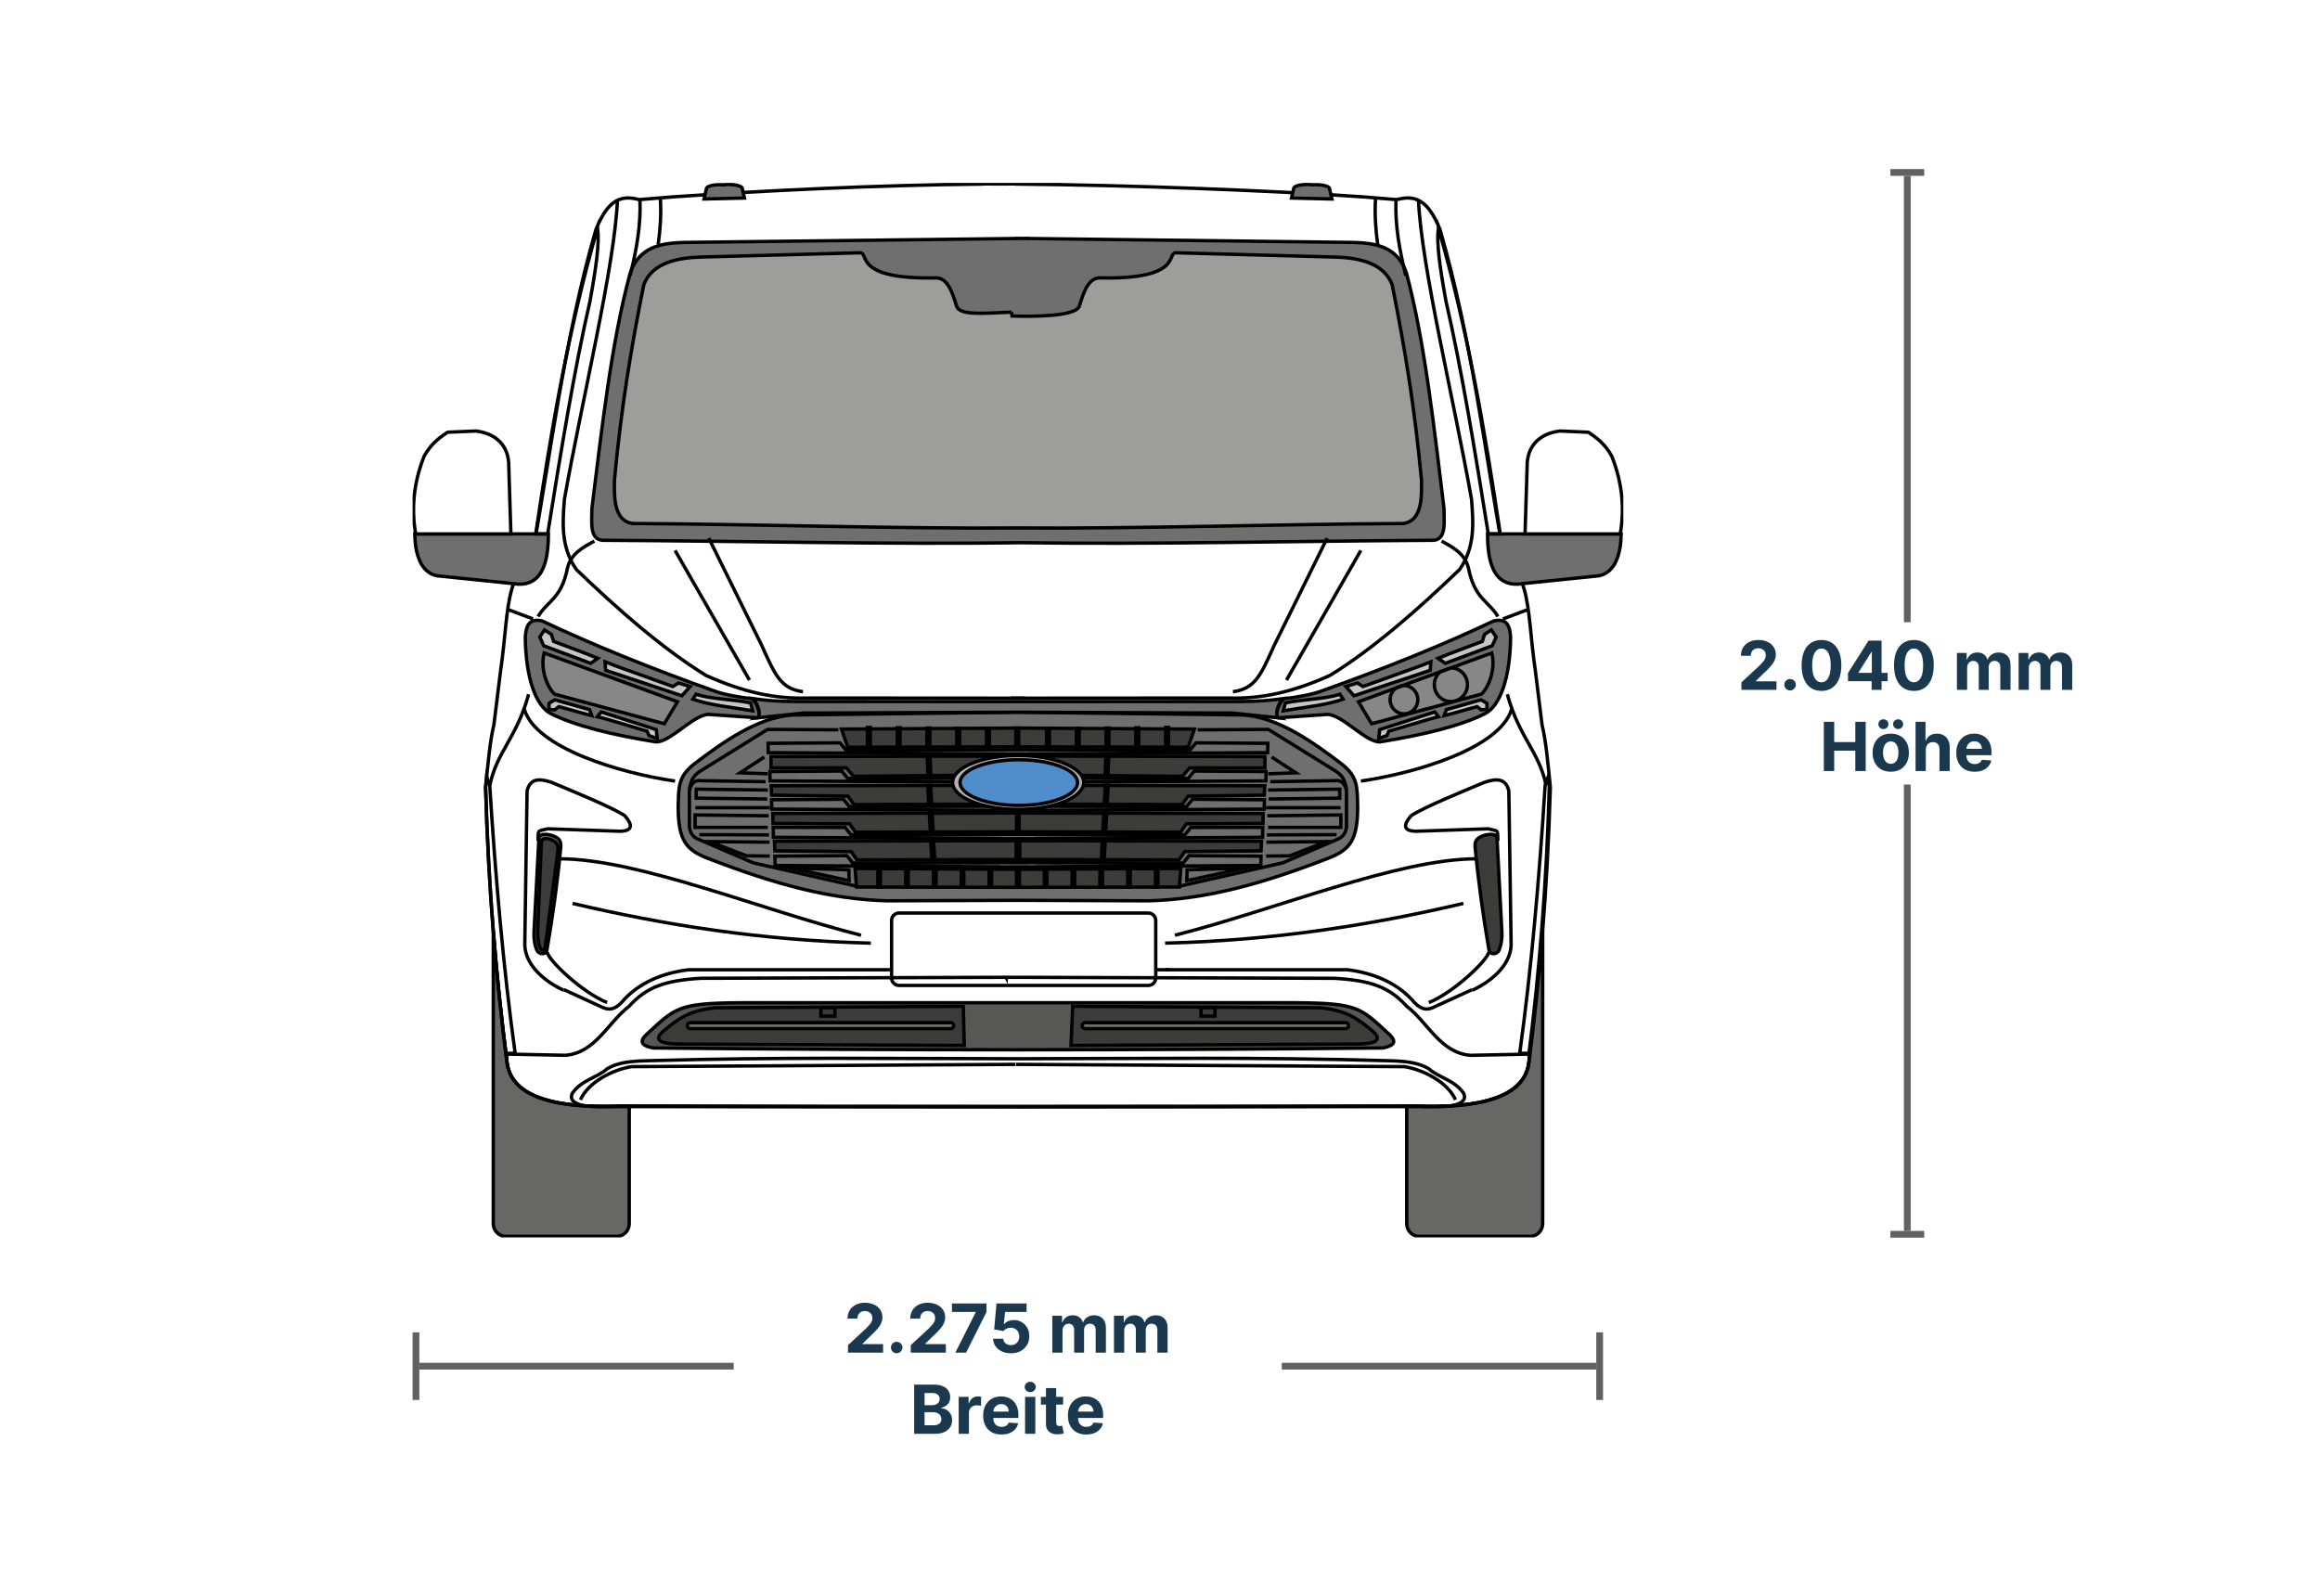 <svg width="343" height="236" viewBox="0 0 343 236" fill="none" xmlns="http://www.w3.org/2000/svg">
<rect width="343" height="236" fill="white"/>
<rect width="1" height="5" transform="matrix(0 1 1 0 279.484 25)" fill="#616161"/>
<rect width="156" height="1" transform="matrix(0 1 1 0 281.484 26)" fill="#616161"/>
<rect width="1" height="5" transform="matrix(0 1 1 0 279.484 182)" fill="#616161"/>
<rect width="83" height="24" transform="translate(240.414 92)" fill="white"/>
<path d="M257.46 102V100.892L260.048 98.495C260.269 98.282 260.453 98.09 260.602 97.92C260.754 97.749 260.869 97.582 260.947 97.419C261.025 97.253 261.064 97.075 261.064 96.883C261.064 96.67 261.015 96.486 260.918 96.332C260.821 96.176 260.689 96.057 260.521 95.974C260.353 95.888 260.162 95.846 259.949 95.846C259.726 95.846 259.532 95.891 259.367 95.981C259.201 96.071 259.073 96.2 258.983 96.368C258.893 96.536 258.848 96.736 258.848 96.968H257.389C257.389 96.492 257.496 96.079 257.712 95.729C257.927 95.378 258.229 95.107 258.617 94.915C259.006 94.724 259.453 94.628 259.96 94.628C260.48 94.628 260.934 94.72 261.32 94.905C261.708 95.087 262.01 95.34 262.225 95.665C262.441 95.989 262.548 96.361 262.548 96.78C262.548 97.055 262.494 97.326 262.385 97.593C262.278 97.861 262.088 98.158 261.813 98.484C261.539 98.809 261.152 99.198 260.652 99.653L259.59 100.693V100.743H262.644V102H257.46ZM264.657 102.092C264.422 102.092 264.221 102.009 264.053 101.844C263.887 101.676 263.805 101.474 263.805 101.24C263.805 101.008 263.887 100.809 264.053 100.643C264.221 100.478 264.422 100.395 264.657 100.395C264.884 100.395 265.083 100.478 265.253 100.643C265.424 100.809 265.509 101.008 265.509 101.24C265.509 101.396 265.469 101.54 265.388 101.67C265.31 101.798 265.207 101.901 265.079 101.979C264.952 102.054 264.811 102.092 264.657 102.092ZM269.296 102.16C268.685 102.157 268.159 102.007 267.719 101.709C267.281 101.411 266.944 100.978 266.707 100.413C266.472 99.847 266.356 99.166 266.359 98.371C266.359 97.578 266.476 96.902 266.71 96.343C266.947 95.784 267.284 95.359 267.722 95.068C268.163 94.775 268.687 94.628 269.296 94.628C269.904 94.628 270.427 94.775 270.865 95.068C271.305 95.362 271.644 95.788 271.881 96.347C272.118 96.903 272.235 97.578 272.232 98.371C272.232 99.169 272.114 99.85 271.877 100.416C271.643 100.982 271.307 101.414 270.869 101.712C270.431 102.011 269.906 102.16 269.296 102.16ZM269.296 100.885C269.712 100.885 270.045 100.675 270.293 100.256C270.542 99.837 270.665 99.209 270.663 98.371C270.663 97.819 270.606 97.36 270.492 96.993C270.381 96.626 270.222 96.35 270.016 96.165C269.813 95.981 269.573 95.888 269.296 95.888C268.881 95.888 268.55 96.096 268.301 96.51C268.053 96.924 267.927 97.544 267.925 98.371C267.925 98.93 267.98 99.396 268.092 99.77C268.205 100.142 268.365 100.421 268.571 100.608C268.777 100.793 269.019 100.885 269.296 100.885ZM273.219 100.722V99.511L276.255 94.727H277.299V96.403H276.681L274.767 99.433V99.489H279.082V100.722H273.219ZM276.709 102V100.352L276.738 99.816V94.727H278.18V102H276.709ZM282.958 102.16C282.347 102.157 281.821 102.007 281.381 101.709C280.943 101.411 280.606 100.978 280.369 100.413C280.134 99.847 280.018 99.166 280.021 98.371C280.021 97.578 280.138 96.902 280.372 96.343C280.609 95.784 280.947 95.359 281.384 95.068C281.825 94.775 282.349 94.628 282.958 94.628C283.566 94.628 284.089 94.775 284.527 95.068C284.968 95.362 285.306 95.788 285.543 96.347C285.78 96.903 285.897 97.578 285.894 98.371C285.894 99.169 285.776 99.85 285.539 100.416C285.305 100.982 284.969 101.414 284.531 101.712C284.093 102.011 283.568 102.16 282.958 102.16ZM282.958 100.885C283.374 100.885 283.707 100.675 283.956 100.256C284.204 99.837 284.327 99.209 284.325 98.371C284.325 97.819 284.268 97.36 284.154 96.993C284.043 96.626 283.884 96.35 283.679 96.165C283.475 95.981 283.235 95.888 282.958 95.888C282.543 95.888 282.212 96.096 281.963 96.51C281.715 96.924 281.589 97.544 281.587 98.371C281.587 98.93 281.643 99.396 281.754 99.77C281.867 100.142 282.027 100.421 282.233 100.608C282.439 100.793 282.681 100.885 282.958 100.885ZM289.32 102V96.546H290.761V97.508H290.825C290.939 97.188 291.128 96.936 291.393 96.751C291.659 96.567 291.976 96.474 292.345 96.474C292.719 96.474 293.038 96.568 293.3 96.755C293.563 96.94 293.738 97.191 293.826 97.508H293.883C293.994 97.195 294.195 96.945 294.486 96.758C294.78 96.569 295.127 96.474 295.527 96.474C296.036 96.474 296.449 96.637 296.766 96.961C297.086 97.283 297.246 97.74 297.246 98.332V102H295.736V98.63C295.736 98.327 295.656 98.1 295.495 97.948C295.334 97.797 295.133 97.721 294.891 97.721C294.617 97.721 294.402 97.808 294.248 97.984C294.095 98.156 294.018 98.385 294.018 98.669V102H292.551V98.598C292.551 98.331 292.474 98.117 292.32 97.959C292.169 97.8 291.969 97.721 291.72 97.721C291.552 97.721 291.4 97.763 291.266 97.849C291.133 97.932 291.028 98.049 290.949 98.2C290.871 98.349 290.832 98.525 290.832 98.726V102H289.32ZM298.441 102V96.546H299.882V97.508H299.946C300.06 97.188 300.249 96.936 300.514 96.751C300.78 96.567 301.097 96.474 301.466 96.474C301.84 96.474 302.159 96.568 302.421 96.755C302.684 96.94 302.859 97.191 302.947 97.508H303.004C303.115 97.195 303.316 96.945 303.608 96.758C303.901 96.569 304.248 96.474 304.648 96.474C305.157 96.474 305.57 96.637 305.887 96.961C306.207 97.283 306.367 97.74 306.367 98.332V102H304.858V98.63C304.858 98.327 304.777 98.1 304.616 97.948C304.455 97.797 304.254 97.721 304.012 97.721C303.738 97.721 303.523 97.808 303.37 97.984C303.216 98.156 303.139 98.385 303.139 98.669V102H301.672V98.598C301.672 98.331 301.595 98.117 301.441 97.959C301.29 97.8 301.09 97.721 300.841 97.721C300.673 97.721 300.522 97.763 300.387 97.849C300.254 97.932 300.149 98.049 300.071 98.2C299.992 98.349 299.953 98.525 299.953 98.726V102H298.441ZM269.641 114V106.727H271.179V109.728H274.3V106.727H275.834V114H274.3V110.996H271.179V114H269.641ZM279.538 114.107C278.986 114.107 278.509 113.989 278.107 113.755C277.707 113.518 277.398 113.189 277.18 112.768C276.962 112.344 276.853 111.853 276.853 111.294C276.853 110.731 276.962 110.238 277.18 109.817C277.398 109.393 277.707 109.064 278.107 108.83C278.509 108.593 278.986 108.474 279.538 108.474C280.09 108.474 280.565 108.593 280.965 108.83C281.368 109.064 281.678 109.393 281.896 109.817C282.114 110.238 282.223 110.731 282.223 111.294C282.223 111.853 282.114 112.344 281.896 112.768C281.678 113.189 281.368 113.518 280.965 113.755C280.565 113.989 280.09 114.107 279.538 114.107ZM279.545 112.935C279.796 112.935 280.005 112.864 280.174 112.722C280.342 112.577 280.468 112.381 280.554 112.132C280.641 111.884 280.685 111.601 280.685 111.283C280.685 110.966 280.641 110.683 280.554 110.435C280.468 110.186 280.342 109.99 280.174 109.845C280.005 109.701 279.796 109.629 279.545 109.629C279.292 109.629 279.079 109.701 278.906 109.845C278.735 109.99 278.606 110.186 278.519 110.435C278.434 110.683 278.391 110.966 278.391 111.283C278.391 111.601 278.434 111.884 278.519 112.132C278.606 112.381 278.735 112.577 278.906 112.722C279.079 112.864 279.292 112.935 279.545 112.935ZM278.455 107.8C278.251 107.8 278.076 107.729 277.929 107.587C277.782 107.442 277.709 107.272 277.709 107.075C277.709 106.874 277.782 106.704 277.929 106.564C278.076 106.424 278.251 106.354 278.455 106.354C278.661 106.354 278.835 106.424 278.977 106.564C279.121 106.704 279.193 106.874 279.193 107.075C279.193 107.272 279.121 107.442 278.977 107.587C278.835 107.729 278.661 107.8 278.455 107.8ZM280.628 107.8C280.425 107.8 280.249 107.729 280.103 107.587C279.956 107.442 279.882 107.272 279.882 107.075C279.882 106.874 279.956 106.704 280.103 106.564C280.249 106.424 280.425 106.354 280.628 106.354C280.834 106.354 281.008 106.424 281.15 106.564C281.295 106.704 281.367 106.874 281.367 107.075C281.367 107.272 281.295 107.442 281.15 107.587C281.008 107.729 280.834 107.8 280.628 107.8ZM284.719 110.847V114H283.206V106.727H284.676V109.508H284.74C284.863 109.186 285.062 108.934 285.337 108.751C285.612 108.567 285.956 108.474 286.37 108.474C286.749 108.474 287.079 108.557 287.361 108.723C287.645 108.886 287.865 109.122 288.022 109.43C288.18 109.735 288.258 110.101 288.256 110.527V114H286.743V110.797C286.746 110.461 286.66 110.199 286.487 110.012C286.317 109.825 286.078 109.732 285.77 109.732C285.564 109.732 285.382 109.775 285.223 109.863C285.067 109.951 284.944 110.078 284.854 110.246C284.766 110.412 284.721 110.612 284.719 110.847ZM291.932 114.107C291.371 114.107 290.888 113.993 290.483 113.766C290.081 113.536 289.771 113.212 289.553 112.793C289.335 112.371 289.226 111.873 289.226 111.298C289.226 110.737 289.335 110.244 289.553 109.82C289.771 109.397 290.077 109.066 290.473 108.83C290.87 108.593 291.337 108.474 291.872 108.474C292.232 108.474 292.567 108.532 292.877 108.648C293.189 108.762 293.462 108.934 293.694 109.163C293.928 109.393 294.11 109.682 294.241 110.03C294.371 110.375 294.436 110.78 294.436 111.244V111.66H289.83V110.722H293.012C293.012 110.504 292.964 110.312 292.87 110.143C292.775 109.975 292.644 109.844 292.476 109.749C292.31 109.652 292.117 109.604 291.897 109.604C291.667 109.604 291.464 109.657 291.286 109.763C291.111 109.868 290.973 110.009 290.874 110.186C290.775 110.361 290.724 110.557 290.721 110.772V111.663C290.721 111.933 290.771 112.166 290.87 112.363C290.972 112.559 291.116 112.711 291.3 112.817C291.485 112.924 291.704 112.977 291.957 112.977C292.125 112.977 292.279 112.954 292.419 112.906C292.558 112.859 292.678 112.788 292.777 112.693C292.877 112.598 292.953 112.482 293.005 112.345L294.404 112.438C294.333 112.774 294.187 113.067 293.967 113.318C293.749 113.567 293.468 113.761 293.122 113.901C292.779 114.038 292.382 114.107 291.932 114.107Z" fill="#1B394E"/>
<rect width="1" height="10" transform="matrix(1 0 0 -1 61 207)" fill="#616161"/>
<rect width="46.5" height="1" transform="matrix(1 0 0 -1 62 202.5)" fill="#616161"/>
<rect width="81" height="24" transform="translate(108.5 190)" fill="white"/>
<path d="M125.376 200V198.892L127.964 196.495C128.185 196.282 128.369 196.09 128.518 195.92C128.67 195.749 128.785 195.582 128.863 195.419C128.941 195.253 128.98 195.075 128.98 194.883C128.98 194.67 128.931 194.486 128.834 194.332C128.737 194.176 128.605 194.057 128.437 193.974C128.269 193.888 128.078 193.846 127.865 193.846C127.642 193.846 127.448 193.891 127.283 193.981C127.117 194.071 126.989 194.2 126.899 194.368C126.809 194.536 126.764 194.736 126.764 194.968H125.305C125.305 194.492 125.412 194.079 125.628 193.729C125.843 193.378 126.145 193.107 126.533 192.915C126.922 192.724 127.369 192.628 127.876 192.628C128.396 192.628 128.85 192.72 129.236 192.905C129.624 193.087 129.926 193.34 130.141 193.665C130.357 193.989 130.464 194.361 130.464 194.78C130.464 195.054 130.41 195.326 130.301 195.593C130.195 195.861 130.004 196.158 129.729 196.484C129.455 196.809 129.068 197.198 128.568 197.653L127.506 198.693V198.743H130.56V200H125.376ZM132.573 200.092C132.339 200.092 132.137 200.009 131.969 199.844C131.803 199.676 131.721 199.474 131.721 199.24C131.721 199.008 131.803 198.809 131.969 198.643C132.137 198.478 132.339 198.395 132.573 198.395C132.8 198.395 132.999 198.478 133.169 198.643C133.34 198.809 133.425 199.008 133.425 199.24C133.425 199.396 133.385 199.54 133.304 199.67C133.226 199.798 133.123 199.901 132.995 199.979C132.868 200.054 132.727 200.092 132.573 200.092ZM134.653 200V198.892L137.242 196.495C137.462 196.282 137.647 196.09 137.796 195.92C137.947 195.749 138.062 195.582 138.14 195.419C138.218 195.253 138.257 195.075 138.257 194.883C138.257 194.67 138.209 194.486 138.112 194.332C138.015 194.176 137.882 194.057 137.714 193.974C137.546 193.888 137.355 193.846 137.142 193.846C136.92 193.846 136.726 193.891 136.56 193.981C136.394 194.071 136.266 194.2 136.176 194.368C136.086 194.536 136.041 194.736 136.041 194.968H134.582C134.582 194.492 134.69 194.079 134.905 193.729C135.121 193.378 135.422 193.107 135.811 192.915C136.199 192.724 136.646 192.628 137.153 192.628C137.674 192.628 138.127 192.72 138.513 192.905C138.901 193.087 139.203 193.34 139.419 193.665C139.634 193.989 139.742 194.361 139.742 194.78C139.742 195.054 139.687 195.326 139.578 195.593C139.472 195.861 139.281 196.158 139.007 196.484C138.732 196.809 138.345 197.198 137.845 197.653L136.784 198.693V198.743H139.838V200H134.653ZM141.239 200L144.254 194.034V193.984H140.742V192.727H145.845V194.002L142.827 200H141.239ZM149.458 200.099C148.956 200.099 148.508 200.007 148.115 199.822C147.725 199.638 147.415 199.383 147.185 199.059C146.955 198.735 146.836 198.363 146.826 197.944H148.318C148.334 198.226 148.453 198.454 148.673 198.629C148.893 198.804 149.155 198.892 149.458 198.892C149.699 198.892 149.912 198.839 150.097 198.732C150.284 198.623 150.429 198.473 150.534 198.281C150.64 198.087 150.693 197.865 150.693 197.614C150.693 197.358 150.639 197.133 150.53 196.939C150.424 196.745 150.276 196.593 150.086 196.484C149.897 196.375 149.68 196.32 149.436 196.317C149.223 196.317 149.016 196.361 148.815 196.449C148.616 196.536 148.461 196.656 148.35 196.808L146.983 196.562L147.327 192.727H151.773V193.984H148.595L148.407 195.806H148.449C148.577 195.626 148.77 195.477 149.028 195.359C149.286 195.24 149.575 195.181 149.894 195.181C150.332 195.181 150.723 195.284 151.066 195.49C151.41 195.696 151.681 195.979 151.88 196.339C152.078 196.696 152.177 197.108 152.174 197.575C152.177 198.065 152.063 198.5 151.833 198.881C151.606 199.26 151.288 199.558 150.878 199.776C150.471 199.992 149.997 200.099 149.458 200.099ZM155.575 200V194.545H157.017V195.508H157.081C157.195 195.188 157.384 194.936 157.649 194.751C157.914 194.567 158.232 194.474 158.601 194.474C158.975 194.474 159.293 194.568 159.556 194.755C159.819 194.94 159.994 195.191 160.082 195.508H160.139C160.25 195.195 160.451 194.946 160.742 194.759C161.036 194.569 161.383 194.474 161.783 194.474C162.292 194.474 162.705 194.637 163.022 194.961C163.342 195.283 163.502 195.74 163.502 196.332V200H161.992V196.63C161.992 196.327 161.912 196.1 161.751 195.948C161.59 195.797 161.389 195.721 161.147 195.721C160.872 195.721 160.658 195.808 160.504 195.984C160.35 196.156 160.274 196.385 160.274 196.669V200H158.807V196.598C158.807 196.33 158.73 196.117 158.576 195.959C158.425 195.8 158.225 195.721 157.976 195.721C157.808 195.721 157.656 195.763 157.521 195.849C157.389 195.932 157.283 196.049 157.205 196.2C157.127 196.349 157.088 196.525 157.088 196.726V200H155.575ZM164.696 200V194.545H166.138V195.508H166.202C166.316 195.188 166.505 194.936 166.77 194.751C167.035 194.567 167.353 194.474 167.722 194.474C168.096 194.474 168.415 194.568 168.677 194.755C168.94 194.94 169.115 195.191 169.203 195.508H169.26C169.371 195.195 169.572 194.946 169.863 194.759C170.157 194.569 170.504 194.474 170.904 194.474C171.413 194.474 171.826 194.637 172.143 194.961C172.463 195.283 172.623 195.74 172.623 196.332V200H171.113V196.63C171.113 196.327 171.033 196.1 170.872 195.948C170.711 195.797 170.51 195.721 170.268 195.721C169.994 195.721 169.779 195.808 169.625 195.984C169.472 196.156 169.395 196.385 169.395 196.669V200H167.928V196.598C167.928 196.33 167.851 196.117 167.697 195.959C167.546 195.8 167.346 195.721 167.097 195.721C166.929 195.721 166.777 195.763 166.642 195.849C166.51 195.932 166.405 196.049 166.326 196.2C166.248 196.349 166.209 196.525 166.209 196.726V200H164.696ZM135.155 212V204.727H138.066C138.602 204.727 139.048 204.807 139.405 204.965C139.763 205.124 140.031 205.344 140.211 205.626C140.391 205.905 140.481 206.227 140.481 206.592C140.481 206.876 140.424 207.125 140.311 207.341C140.197 207.554 140.041 207.729 139.842 207.866C139.646 208.001 139.421 208.097 139.167 208.154V208.225C139.444 208.237 139.704 208.315 139.945 208.46C140.189 208.604 140.387 208.806 140.538 209.067C140.69 209.325 140.765 209.633 140.765 209.99C140.765 210.376 140.669 210.72 140.478 211.023C140.288 211.324 140.008 211.562 139.636 211.737C139.264 211.912 138.806 212 138.262 212H135.155ZM136.692 210.743H137.946C138.374 210.743 138.687 210.661 138.883 210.498C139.08 210.332 139.178 210.112 139.178 209.837C139.178 209.636 139.129 209.459 139.032 209.305C138.935 209.151 138.797 209.03 138.617 208.942C138.439 208.855 138.227 208.811 137.981 208.811H136.692V210.743ZM136.692 207.771H137.832C138.043 207.771 138.23 207.734 138.393 207.661C138.559 207.585 138.689 207.478 138.784 207.341C138.881 207.204 138.929 207.039 138.929 206.847C138.929 206.585 138.836 206.373 138.649 206.212C138.464 206.051 138.201 205.97 137.861 205.97H136.692V207.771ZM141.737 212V206.545H143.204V207.497H143.261C143.36 207.159 143.527 206.903 143.762 206.73C143.996 206.555 144.266 206.467 144.571 206.467C144.647 206.467 144.729 206.472 144.816 206.482C144.904 206.491 144.981 206.504 145.047 206.521V207.863C144.976 207.842 144.878 207.823 144.752 207.806C144.627 207.79 144.512 207.781 144.408 207.781C144.185 207.781 143.987 207.83 143.811 207.927C143.639 208.022 143.501 208.154 143.399 208.325C143.3 208.495 143.25 208.692 143.25 208.914V212H141.737ZM148.061 212.107C147.5 212.107 147.017 211.993 146.612 211.766C146.21 211.536 145.9 211.212 145.682 210.793C145.464 210.371 145.355 209.873 145.355 209.298C145.355 208.737 145.464 208.244 145.682 207.82C145.9 207.397 146.206 207.066 146.602 206.83C146.999 206.593 147.466 206.474 148.001 206.474C148.361 206.474 148.696 206.532 149.006 206.648C149.318 206.762 149.591 206.934 149.823 207.163C150.057 207.393 150.239 207.682 150.369 208.03C150.5 208.375 150.565 208.78 150.565 209.244V209.66H145.959V208.722H149.141C149.141 208.504 149.093 208.312 148.999 208.143C148.904 207.975 148.773 207.844 148.604 207.749C148.439 207.652 148.246 207.604 148.026 207.604C147.796 207.604 147.592 207.657 147.415 207.763C147.24 207.868 147.102 208.009 147.003 208.186C146.903 208.361 146.853 208.557 146.85 208.772V209.663C146.85 209.933 146.9 210.166 146.999 210.363C147.101 210.559 147.244 210.711 147.429 210.817C147.614 210.924 147.833 210.977 148.086 210.977C148.254 210.977 148.408 210.954 148.548 210.906C148.687 210.859 148.807 210.788 148.906 210.693C149.006 210.598 149.082 210.482 149.134 210.345L150.533 210.438C150.462 210.774 150.316 211.067 150.096 211.318C149.878 211.567 149.596 211.761 149.251 211.901C148.908 212.038 148.511 212.107 148.061 212.107ZM151.552 212V206.545H153.065V212H151.552ZM152.312 205.842C152.087 205.842 151.894 205.768 151.733 205.619C151.574 205.467 151.495 205.286 151.495 205.075C151.495 204.867 151.574 204.688 151.733 204.539C151.894 204.388 152.087 204.312 152.312 204.312C152.537 204.312 152.729 204.388 152.887 204.539C153.048 204.688 153.129 204.867 153.129 205.075C153.129 205.286 153.048 205.467 152.887 205.619C152.729 205.768 152.537 205.842 152.312 205.842ZM157.178 206.545V207.682H153.893V206.545H157.178ZM154.639 205.239H156.152V210.324C156.152 210.464 156.173 210.572 156.215 210.651C156.258 210.726 156.317 210.78 156.393 210.81C156.471 210.841 156.561 210.857 156.663 210.857C156.734 210.857 156.805 210.851 156.876 210.839C156.947 210.825 157.001 210.814 157.039 210.807L157.277 211.933C157.201 211.956 157.095 211.983 156.958 212.014C156.82 212.047 156.653 212.067 156.457 212.075C156.092 212.089 155.773 212.04 155.498 211.929C155.226 211.818 155.014 211.645 154.862 211.411C154.711 211.176 154.636 210.88 154.639 210.523V205.239ZM160.59 212.107C160.029 212.107 159.546 211.993 159.142 211.766C158.739 211.536 158.429 211.212 158.211 210.793C157.993 210.371 157.884 209.873 157.884 209.298C157.884 208.737 157.993 208.244 158.211 207.82C158.429 207.397 158.736 207.066 159.131 206.83C159.529 206.593 159.995 206.474 160.53 206.474C160.89 206.474 161.225 206.532 161.535 206.648C161.848 206.762 162.12 206.934 162.352 207.163C162.586 207.393 162.768 207.682 162.899 208.03C163.029 208.375 163.094 208.78 163.094 209.244V209.66H158.488V208.722H161.67C161.67 208.504 161.623 208.312 161.528 208.143C161.433 207.975 161.302 207.844 161.134 207.749C160.968 207.652 160.775 207.604 160.555 207.604C160.325 207.604 160.122 207.657 159.944 207.763C159.769 207.868 159.632 208.009 159.532 208.186C159.433 208.361 159.382 208.557 159.38 208.772V209.663C159.38 209.933 159.429 210.166 159.529 210.363C159.63 210.559 159.774 210.711 159.958 210.817C160.143 210.924 160.362 210.977 160.615 210.977C160.783 210.977 160.937 210.954 161.077 210.906C161.217 210.859 161.336 210.788 161.436 210.693C161.535 210.598 161.611 210.482 161.663 210.345L163.062 210.438C162.991 210.774 162.845 211.067 162.625 211.318C162.407 211.567 162.126 211.761 161.78 211.901C161.437 212.038 161.04 212.107 160.59 212.107Z" fill="#1B394E"/>
<rect width="46.5" height="1" transform="matrix(1 0 0 -1 189.5 202.5)" fill="#616161"/>
<rect width="1" height="10" transform="matrix(1 0 0 -1 236 207)" fill="#616161"/>
<g clip-path="url(#clip0_265_51805)">
<path fill-rule="evenodd" clip-rule="evenodd" d="M145.161 27.184V27.217C129.456 27.384 113.271 28.159 99.538 29.106L94.496 29.518C92.034 28.861 89.978 29.256 88.095 33.964C83.387 50.304 81.454 66.946 78.779 81.565C77.999 83.309 76.451 84.479 75.665 87.12C74.802 90.039 74.701 94.557 74.022 99.064L73.019 107.182C72.439 109.555 72.122 113.126 71.793 116.419C72.228 131.779 73.403 145.106 74.991 157.329C75.765 162.154 81.916 163.987 92.15 163.552C131.188 163.68 169.803 163.675 208.852 163.552C219.087 163.987 225.237 162.154 226.012 157.329C227.6 145.106 228.781 131.779 229.21 116.419C228.887 113.126 228.569 109.555 227.984 107.182L226.981 99.064C226.296 94.557 226.201 90.044 225.338 87.12C224.552 84.479 223.009 83.309 222.223 81.565C219.544 66.946 217.616 50.304 212.908 33.964C211.031 29.256 208.975 28.861 206.507 29.518L201.465 29.106C187.687 28.153 167.006 27.373 150.393 27.217V27.189C149.529 27.189 148.666 27.189 147.797 27.2C146.905 27.2 146.025 27.189 145.161 27.189V27.184Z" fill="white" stroke="black" stroke-width="0.5" stroke-miterlimit="22.93"/>
<path fill-rule="evenodd" clip-rule="evenodd" d="M149.46 105.293V105.321L117.18 105.716C111.937 106.067 106.801 109.811 102.622 112.965C100.293 114.837 100.332 116.19 100.266 119.394C100.293 124.23 101.402 125.678 104.695 126.932C114.695 130.804 122.729 132.943 131.069 133.194L150.496 133.122L169.923 133.194C178.264 132.943 186.297 130.798 196.298 126.932C199.591 125.678 200.699 124.23 200.727 119.394C200.666 116.19 200.705 114.842 198.37 112.965C194.198 109.806 189.061 106.067 183.813 105.716L151.533 105.321V105.293L150.491 105.304L149.455 105.293H149.46Z" fill="#706F6F" stroke="black" stroke-width="0.5" stroke-miterlimit="22.93"/>
<path d="M221.452 124.336C221.407 122.586 221.569 122.943 220.02 122.547L209.295 122.91C207.485 122.848 207.412 122.018 208.621 120.614C210.61 119.305 216.388 116.965 219.508 115.656C221.463 115.026 222.605 115.182 223.073 116.92L223.413 139.729C223.313 142.899 220.187 145.262 217.68 146.415" stroke="black" stroke-width="0.5" stroke-miterlimit="22.93"/>
<path d="M79.547 124.336C79.592 122.586 79.43 122.943 80.979 122.547L91.704 122.91C93.514 122.848 93.587 122.018 92.378 120.614C90.389 119.305 84.611 116.965 81.491 115.656C79.536 115.026 78.394 115.182 77.926 116.92L77.586 139.729C77.686 142.899 80.812 145.262 83.319 146.415" stroke="black" stroke-width="0.5" stroke-miterlimit="22.93"/>
<path fill-rule="evenodd" clip-rule="evenodd" d="M207.977 163.529V180.923C207.977 181.965 208.812 182.812 209.832 182.812H226.223C227.242 182.812 228.078 181.959 228.078 180.923V137.679C227.526 144.593 226.824 151.1 226.016 157.323C225.242 162.148 219.091 163.981 208.857 163.546L207.982 163.529H207.977Z" fill="#676766" stroke="black" stroke-width="0.5" stroke-miterlimit="22.93"/>
<path fill-rule="evenodd" clip-rule="evenodd" d="M93.031 163.529V180.923C93.031 181.965 92.195 182.812 91.176 182.812H74.785C73.765 182.812 72.93 181.959 72.93 180.923V137.679C73.481 144.593 74.183 151.1 74.991 157.323C75.766 162.148 81.916 163.981 92.151 163.546L93.025 163.529H93.031Z" fill="#676766" stroke="black" stroke-width="0.5" stroke-miterlimit="22.93"/>
<path fill-rule="evenodd" clip-rule="evenodd" d="M150.357 35.245V35.262L101.073 35.847C97.836 35.947 94.594 36.437 93.206 40.248C90.382 50.583 88.978 63.469 87.507 75.197C87.507 77.197 87.128 79.687 89.05 79.888C110.388 79.999 131.548 80.523 151.103 80.244C170.285 80.523 191.038 79.999 211.975 79.888C213.864 79.687 213.49 77.203 213.49 75.197C212.047 63.469 210.671 50.577 207.902 40.248C206.543 36.437 203.362 35.953 200.186 35.847L151.866 35.262V35.245L151.103 35.256L150.357 35.245Z" fill="#706F6F" stroke="black" stroke-width="0.5" stroke-miterlimit="22.93"/>
<path fill-rule="evenodd" clip-rule="evenodd" d="M149.548 46.154L149.621 46.728C153.593 46.856 159.148 46.694 159.582 45.246C160.228 43.112 160.941 41.067 162.63 41.09C175.137 41.352 172.318 37.245 173.939 37.379L197.411 38.009C200.364 38.103 204.57 38.655 205.835 42.148C207.774 51.87 209.155 60.339 210.158 70.969C210.158 72.801 210.498 76.963 207.478 77.403C188.987 77.498 167.772 78.206 150.501 78.061C133.23 78.206 112.009 77.504 93.523 77.403C90.504 76.963 90.844 72.801 90.844 70.969C91.846 60.333 93.228 51.87 95.167 42.148C96.431 38.655 100.643 38.103 103.591 38.009L127.062 37.379C128.684 37.245 125.865 41.352 138.372 41.09C140.055 41.067 140.773 43.112 141.42 45.246C141.865 46.728 145.57 46.293 149.554 46.154H149.548Z" fill="#9D9D9C" stroke="black" stroke-width="0.5" stroke-miterlimit="22.93"/>
<path d="M182.285 102.273C185.583 101.85 186.43 99.76 188.369 95.459L196.213 79.564" stroke="black" stroke-width="0.5" stroke-miterlimit="22.93"/>
<path d="M118.717 102.273C115.419 101.85 114.572 99.76 112.633 95.459L104.789 79.564" stroke="black" stroke-width="0.5" stroke-miterlimit="22.93"/>
<path d="M190.199 100.558L201.197 81.387" stroke="black" stroke-width="0.5" stroke-miterlimit="22.93"/>
<path d="M110.802 100.558L99.805 81.387" stroke="black" stroke-width="0.5" stroke-miterlimit="22.93"/>
<path fill-rule="evenodd" clip-rule="evenodd" d="M219.585 105.504C221.764 104.351 223.279 100.273 223.335 94.178C223.229 92.517 222.772 91.381 220.845 91.81C213.368 95.353 204.66 98.869 195.367 102.178C193.779 102.746 191.668 103.092 189.79 103.32C188.838 104.295 188.509 105.877 188.999 106.134L196.242 105.632C198.543 105.693 201.913 109.805 204.047 109.694C210.577 108.641 216.009 107.309 219.585 105.504Z" fill="#706F6F" stroke="black" stroke-width="0.5" stroke-miterlimit="22.93"/>
<path fill-rule="evenodd" clip-rule="evenodd" d="M81.413 105.504C79.235 104.351 77.72 100.273 77.664 94.178C77.77 92.517 78.227 91.381 80.154 91.81C87.631 95.353 96.339 98.869 105.632 102.178C107.22 102.746 109.331 103.092 111.209 103.32C112.161 104.295 112.49 105.877 112 106.134L104.757 105.632C102.456 105.693 99.08 109.805 96.952 109.694C90.422 108.641 84.99 107.309 81.413 105.504Z" fill="#706F6F" stroke="black" stroke-width="0.5" stroke-miterlimit="22.93"/>
<path fill-rule="evenodd" clip-rule="evenodd" d="M221.515 137.74L220.958 124.508C220.897 123.739 219.738 123.985 219.27 124.258C218.913 124.43 218.417 124.765 218.507 125.739L220.406 140.069C220.562 140.659 220.969 140.637 221.186 140.069C221.404 139.428 221.526 138.659 221.521 137.74H221.515Z" stroke="black" stroke-width="0.5" stroke-miterlimit="22.93"/>
<path fill-rule="evenodd" clip-rule="evenodd" d="M78.938 138.029L79.673 123.912C79.757 123.093 81.283 123.355 81.902 123.644C82.375 123.834 83.021 124.185 82.91 125.227C82.42 130.447 81.712 135.561 80.838 140.587C80.631 141.216 79.662 141.121 79.378 140.514C79.088 139.829 78.932 139.01 78.938 138.029Z" fill="#706F6F" stroke="black" stroke-width="0.5" stroke-miterlimit="22.93"/>
<path d="M149.41 103.231L181.729 103.209C186.443 103.359 191.195 102.329 196.644 99.86C203.145 95.844 209.658 90.105 215.792 84.211C218.071 80.94 217.848 77.469 217.558 73.826C214.945 59.084 210.137 39.384 209.719 29.606" stroke="black" stroke-width="0.5" stroke-miterlimit="22.93"/>
<path d="M151.589 103.231L119.275 103.209C114.562 103.359 109.81 102.329 104.361 99.86C97.859 95.844 91.346 90.105 85.212 84.211C82.939 80.94 83.156 77.469 83.446 73.826C86.059 59.084 90.867 39.384 91.285 29.606" stroke="black" stroke-width="0.5" stroke-miterlimit="22.93"/>
<path d="M172.254 139.456C188.472 139.049 202.846 136.754 216.356 133.578" stroke="black" stroke-width="0.5" stroke-miterlimit="22.93"/>
<path d="M128.747 139.456C112.529 139.049 98.155 136.754 84.644 133.578" stroke="black" stroke-width="0.5" stroke-miterlimit="22.93"/>
<path d="M201.195 115.489C209.224 114.335 221.759 110.636 223.475 104.881" stroke="black" stroke-width="0.5" stroke-miterlimit="22.93"/>
<path d="M99.803 115.489C91.775 114.335 79.239 110.636 77.523 104.881" stroke="black" stroke-width="0.5" stroke-miterlimit="22.93"/>
<path d="M207.838 40.743C206.908 37.011 206.234 33.283 206.39 29.551" stroke="black" stroke-width="0.5" stroke-miterlimit="22.93"/>
<path d="M93.164 40.743C94.094 37.011 94.769 33.283 94.613 29.551" stroke="black" stroke-width="0.5" stroke-miterlimit="22.93"/>
<path d="M213.129 80.01C214.633 80.834 216.656 81.837 217.118 84.077C218.043 88.556 220.009 88.796 221.458 91.152" stroke="black" stroke-width="0.5" stroke-miterlimit="22.93"/>
<path d="M87.872 80.01C86.368 80.834 84.345 81.837 83.883 84.077C82.958 88.556 80.992 88.796 79.543 91.152" stroke="black" stroke-width="0.5" stroke-miterlimit="22.93"/>
<path d="M222.852 102.652C224.59 109.082 227.537 111.082 228.579 116.096" stroke="black" stroke-width="0.5" stroke-miterlimit="22.93"/>
<path d="M78.153 102.652C76.42 109.082 73.468 111.082 72.426 116.096" stroke="black" stroke-width="0.5" stroke-miterlimit="22.93"/>
<path fill-rule="evenodd" clip-rule="evenodd" d="M224.377 86.378C221.062 86.501 219.92 83.543 219.926 78.946H239.687C239.626 81.955 238.812 84.601 236.439 85.13L224.377 86.373V86.378Z" fill="#706F6F" stroke="black" stroke-width="0.5" stroke-miterlimit="22.93"/>
<path fill-rule="evenodd" clip-rule="evenodd" d="M76.626 86.378C79.941 86.501 81.083 83.543 81.078 78.946H61.316C61.378 81.955 62.191 84.601 64.564 85.13L76.626 86.373V86.378Z" fill="#706F6F" stroke="black" stroke-width="0.5" stroke-miterlimit="22.93"/>
<path fill-rule="evenodd" clip-rule="evenodd" d="M225.469 78.946L225.797 68.332C226.031 65.563 227.998 64.026 230.656 63.73L234.823 63.909C236.327 64.912 237.313 65.736 238.294 67.447C239.898 71.525 240.183 75.324 239.542 78.946H225.469Z" fill="white" stroke="black" stroke-width="0.5" stroke-miterlimit="22.93"/>
<path fill-rule="evenodd" clip-rule="evenodd" d="M75.532 78.946L75.203 68.332C74.969 65.563 73.002 64.026 70.345 63.73L66.178 63.909C64.673 64.912 63.687 65.736 62.707 67.447C61.102 71.525 60.818 75.324 61.459 78.946H75.532Z" fill="white" stroke="black" stroke-width="0.5" stroke-miterlimit="22.93"/>
<path d="M217.632 146.331L211.86 148.978C210.946 149.368 210.166 149.301 209.119 148.242C206.612 145.25 202.845 143.819 199.196 143.39H172.32" stroke="black" stroke-width="0.5" stroke-miterlimit="22.93"/>
<path d="M83.367 146.331L89.139 148.978C90.053 149.368 90.833 149.301 91.88 148.242C94.387 145.25 98.153 143.819 101.803 143.39H172.898" stroke="black" stroke-width="0.5" stroke-miterlimit="22.93"/>
<path d="M203.358 29.489C203.23 31.707 203.381 33.918 203.682 36.136" stroke="black" stroke-width="0.5" stroke-miterlimit="22.93"/>
<path d="M97.641 29.489C97.769 31.707 97.619 33.918 97.312 36.136" stroke="black" stroke-width="0.5" stroke-miterlimit="22.93"/>
<path fill-rule="evenodd" clip-rule="evenodd" d="M221.804 78.946C219.542 63.742 217.019 48.878 212.651 33.668C212.367 35.991 212.857 39.456 213.787 44.56C216.066 54.449 218.06 66.617 220.038 78.946H221.804Z" stroke="black" stroke-width="0.5" stroke-miterlimit="22.93"/>
<path fill-rule="evenodd" clip-rule="evenodd" d="M79.203 78.946C81.465 63.742 83.989 48.878 88.357 33.668C88.641 35.991 88.151 39.456 87.22 44.56C84.942 54.449 82.947 66.617 80.969 78.946H79.203Z" stroke="black" stroke-width="0.5" stroke-miterlimit="22.93"/>
<path d="M222.195 91.516L226.045 90.072" stroke="black" stroke-width="0.5" stroke-miterlimit="22.93"/>
<path d="M78.805 91.516L74.961 90.072" stroke="black" stroke-width="0.5" stroke-miterlimit="22.93"/>
<path fill-rule="evenodd" clip-rule="evenodd" d="M196.918 29.424L196.544 27.813C196.305 27.401 195.012 27.256 194.06 27.329C193.101 27.195 191.553 27.329 191.291 27.78L190.945 29.284L196.918 29.424Z" fill="#706F6F" stroke="black" stroke-width="0.5" stroke-miterlimit="22.93"/>
<path fill-rule="evenodd" clip-rule="evenodd" d="M104.09 29.424L104.463 27.813C104.703 27.401 105.995 27.256 106.948 27.329C107.906 27.195 109.455 27.329 109.717 27.78L110.062 29.284L104.09 29.424Z" fill="#706F6F" stroke="black" stroke-width="0.5" stroke-miterlimit="22.93"/>
<path fill-rule="evenodd" clip-rule="evenodd" d="M189.007 106.139C188.522 105.889 188.762 104.279 189.676 103.304C187.792 103.56 186.104 103.727 183.335 103.727L150.504 103.738L117.672 103.727C114.903 103.727 113.215 103.56 111.332 103.304C112.246 104.279 112.485 105.889 112.001 106.139L118.786 105.432L150.504 105.304L182.221 105.432L189.007 106.139Z" fill="#706F6F" stroke="black" stroke-width="0.5" stroke-miterlimit="22.93"/>
<path d="M220.106 140.787C219.894 142.024 214.886 146.782 211.242 148.236" stroke="black" stroke-width="0.5" stroke-miterlimit="22.93"/>
<path d="M80.894 140.787C81.106 142.024 86.115 146.782 89.758 148.236" stroke="black" stroke-width="0.5" stroke-miterlimit="22.93"/>
<path d="M173.703 138.286C188.578 134.519 206.624 126.981 218.335 126.981" stroke="black" stroke-width="0.5" stroke-miterlimit="22.93"/>
<path d="M127.3 138.286C112.424 134.519 94.379 126.981 82.668 126.981" stroke="black" stroke-width="0.5" stroke-miterlimit="22.93"/>
<path fill-rule="evenodd" clip-rule="evenodd" d="M219.477 93.794L220.497 93.147L221.199 94.184L220.625 95.482L213.677 98.078L212.613 97.337L214.508 96.585L219.16 94.836L219.477 93.794Z" fill="#C6C6C6" stroke="black" stroke-width="0.5" stroke-miterlimit="22.93"/>
<path fill-rule="evenodd" clip-rule="evenodd" d="M81.525 93.794L80.505 93.147L79.809 94.184L80.382 95.482L87.324 98.078L88.388 97.337L86.5 96.585L81.848 94.836L81.525 93.794Z" fill="#C6C6C6" stroke="black" stroke-width="0.5" stroke-miterlimit="22.93"/>
<path fill-rule="evenodd" clip-rule="evenodd" d="M218.985 104.953L219.849 104.897L219.832 103.989L218.963 103.477L213.837 104.925L213.52 105.811L214.935 105.443L218.372 104.479L218.985 104.953Z" fill="#C6C6C6" stroke="black" stroke-width="0.5" stroke-miterlimit="22.93"/>
<path fill-rule="evenodd" clip-rule="evenodd" d="M82.016 104.953L81.152 104.897L81.169 103.989L82.038 103.477L87.169 104.925L87.481 105.811L86.066 105.443L82.629 104.479L82.016 104.953Z" fill="#C6C6C6" stroke="black" stroke-width="0.5" stroke-miterlimit="22.93"/>
<path fill-rule="evenodd" clip-rule="evenodd" d="M211.541 97.85L211.458 99.109L200.182 102.875L198.973 101.51L200.694 100.992L201.519 101.51L209.993 98.457L211.541 97.85Z" fill="#C6C6C6" stroke="black" stroke-width="0.5" stroke-miterlimit="22.93"/>
<path fill-rule="evenodd" clip-rule="evenodd" d="M89.457 97.85L89.541 99.109L100.817 102.875L102.031 101.51L100.31 100.992L99.48 101.51L91.006 98.457L89.457 97.85Z" fill="#C6C6C6" stroke="black" stroke-width="0.5" stroke-miterlimit="22.93"/>
<path fill-rule="evenodd" clip-rule="evenodd" d="M212.685 105.972L212.122 105.271L203.982 107.883L203.832 109.198L205.052 108.769L205.325 108.112L211.532 106.273L212.685 105.972Z" fill="#C6C6C6" stroke="black" stroke-width="0.5" stroke-miterlimit="22.93"/>
<path fill-rule="evenodd" clip-rule="evenodd" d="M88.316 105.972L88.885 105.271L97.024 107.883L97.169 109.198L95.949 108.769L95.682 108.112L89.475 106.273L88.316 105.972Z" fill="#C6C6C6" stroke="black" stroke-width="0.5" stroke-miterlimit="22.93"/>
<path fill-rule="evenodd" clip-rule="evenodd" d="M198.115 102.652L198.572 103.382C196.187 104.235 192.783 104.591 189.719 105.098L190.036 103.928C192.861 103.36 195.797 103.399 198.115 102.652Z" fill="#C6C6C6" stroke="black" stroke-width="0.5" stroke-miterlimit="22.93"/>
<path fill-rule="evenodd" clip-rule="evenodd" d="M102.89 102.652L102.434 103.382C104.818 104.235 108.222 104.591 111.286 105.098L110.969 103.928C108.144 103.36 105.208 103.399 102.89 102.652Z" fill="#C6C6C6" stroke="black" stroke-width="0.5" stroke-miterlimit="22.93"/>
<path fill-rule="evenodd" clip-rule="evenodd" d="M148.435 111.505L148.446 111.483L113.586 111.288L113.559 109.905L124.194 109.833L125.074 110.926L148.73 110.859L148.736 110.853H150.502H152.268V110.859L175.929 110.926L176.804 109.833L187.439 109.905L187.412 111.288L152.552 111.483L152.563 111.505L150.502 111.494L148.435 111.505Z" stroke="black" stroke-width="0.5" stroke-miterlimit="22.93"/>
<path fill-rule="evenodd" clip-rule="evenodd" d="M152.815 115.678L152.804 115.65L187.162 115.461L187.19 114.078L176.555 114.006L175.68 115.098L152.526 115.032L152.52 115.02L150.503 115.026L148.487 115.02L148.481 115.032L125.327 115.098L124.446 114.006L113.816 114.078L113.844 115.461L148.197 115.65L148.186 115.678L150.503 115.667L152.815 115.678Z" stroke="black" stroke-width="0.5" stroke-miterlimit="22.93"/>
<path fill-rule="evenodd" clip-rule="evenodd" d="M147.934 119.851L147.945 119.823L114.094 119.634L114.066 118.251L124.696 118.179L125.577 119.266L148.23 119.21L148.235 119.193L150.503 119.199L152.77 119.193L152.776 119.21L175.423 119.266L176.303 118.179L186.939 118.251L186.911 119.634L153.054 119.823L153.065 119.851L150.503 119.834L147.934 119.851Z" stroke="black" stroke-width="0.5" stroke-miterlimit="22.93"/>
<path fill-rule="evenodd" clip-rule="evenodd" d="M147.683 124.024L147.694 123.991L114.344 123.807L114.316 122.335L124.946 122.346L125.827 123.439L147.973 123.383L147.978 123.366L150.502 123.372L153.02 123.366L153.026 123.383L175.172 123.439L176.052 122.346L186.687 122.335L186.66 123.807L153.304 123.991L153.321 124.024L150.502 124.007L147.683 124.024Z" stroke="black" stroke-width="0.5" stroke-miterlimit="22.93"/>
<path fill-rule="evenodd" clip-rule="evenodd" d="M149.254 107.661V107.649L150.502 107.655L151.745 107.649V107.661L176.593 107.8L175.662 110.485L150.513 110.418L125.337 110.485L124.406 107.8L149.254 107.661Z" fill="#3C3C3B" stroke="black" stroke-width="0.5" stroke-miterlimit="22.93"/>
<path fill-rule="evenodd" clip-rule="evenodd" d="M150.503 112.1L150.464 111.794L113.988 111.866V113.543H125.125L126.195 114.78L150.503 114.563L174.81 114.78L175.88 113.543H187.011V111.866L150.542 111.794L150.503 112.1Z" fill="#3C3C3B" stroke="black" stroke-width="0.5" stroke-miterlimit="22.93"/>
<path fill-rule="evenodd" clip-rule="evenodd" d="M150.502 116.224L150.513 116.112L186.988 116.185L186.916 117.572L175.64 117.717L174.782 118.954L150.502 118.881L126.217 118.954L125.364 117.717L114.082 117.572L114.016 116.185L150.485 116.112L150.502 116.224Z" fill="#3C3C3B" stroke="black" stroke-width="0.5" stroke-miterlimit="22.93"/>
<path fill-rule="evenodd" clip-rule="evenodd" d="M150.727 120.213H150.505H150.276L114.258 120.285L114.286 121.756L125.607 121.812L126.459 123.049L150.505 122.982L174.545 123.049L175.403 121.812L186.724 121.756L186.751 120.285L150.727 120.213Z" fill="#3C3C3B" stroke="black" stroke-width="0.5" stroke-miterlimit="22.93"/>
<path fill-rule="evenodd" clip-rule="evenodd" d="M150.966 124.313H150.503H150.035L114.496 124.386L114.563 125.812L125.845 125.912L126.697 127.149L150.503 127.082L174.304 127.149L175.162 125.912L186.438 125.812L186.511 124.386L150.966 124.313Z" fill="#3C3C3B" stroke="black" stroke-width="0.5" stroke-miterlimit="22.93"/>
<path d="M188.013 111.939L191.579 114.268L187.512 114.413" stroke="black" stroke-width="0.5" stroke-miterlimit="22.93"/>
<path d="M112.993 111.939L109.422 114.268L113.489 114.413" stroke="black" stroke-width="0.5" stroke-miterlimit="22.93"/>
<path d="M187.796 115.578L197.362 115.433C198.315 115.266 198.911 115.968 199.072 116.959V122.269C198.977 123.144 198.526 123.723 197.93 124.013L189.651 127.578L174.52 130.999" stroke="black" stroke-width="0.5" stroke-miterlimit="22.93"/>
<path fill-rule="evenodd" clip-rule="evenodd" d="M153.571 128.197L153.554 128.164L186.403 127.974L186.43 126.592L175.8 126.52L174.92 127.612L153.276 127.556L153.27 127.54L150.501 127.545L147.727 127.54L147.721 127.556L126.077 127.612L125.202 126.52L114.566 126.592L114.594 127.974L147.443 128.164L147.431 128.197L150.501 128.181L153.571 128.197Z" stroke="black" stroke-width="0.5" stroke-miterlimit="22.93"/>
<path d="M113.202 115.578L103.636 115.433C102.683 115.266 102.087 115.968 101.926 116.959V122.269C102.02 123.144 102.472 123.723 103.068 124.013L111.347 127.578L126.478 130.999" stroke="black" stroke-width="0.5" stroke-miterlimit="22.93"/>
<path d="M150.613 107.649H150.184V110.558H150.613V107.649Z" stroke="black" stroke-width="0.5" stroke-miterlimit="22.93"/>
<path d="M155.156 107.744H154.727V110.652H155.156V107.744Z" stroke="black" stroke-width="0.5" stroke-miterlimit="22.93"/>
<path d="M146.273 107.744H145.844V110.652H146.273V107.744Z" stroke="black" stroke-width="0.5" stroke-miterlimit="22.93"/>
<path d="M159.558 107.699H159.129V110.607H159.558V107.699Z" stroke="black" stroke-width="0.5" stroke-miterlimit="22.93"/>
<path d="M141.878 107.699H141.449V110.607H141.878V107.699Z" stroke="black" stroke-width="0.5" stroke-miterlimit="22.93"/>
<path d="M163.956 107.649H163.527V110.558H163.956V107.649Z" stroke="black" stroke-width="0.5" stroke-miterlimit="22.93"/>
<path d="M137.476 107.649H137.047V110.558H137.476V107.649Z" stroke="black" stroke-width="0.5" stroke-miterlimit="22.93"/>
<path fill-rule="evenodd" clip-rule="evenodd" d="M163.501 111.822H163.93L163.796 114.73H163.367L163.501 111.822Z" stroke="black" stroke-width="0.5" stroke-miterlimit="22.93"/>
<path fill-rule="evenodd" clip-rule="evenodd" d="M137.499 111.822H137.07L137.204 114.73H137.633L137.499 111.822Z" stroke="black" stroke-width="0.5" stroke-miterlimit="22.93"/>
<path fill-rule="evenodd" clip-rule="evenodd" d="M163.413 116.096H163.842L163.675 119.009H163.246L163.413 116.096Z" stroke="black" stroke-width="0.5" stroke-miterlimit="22.93"/>
<path fill-rule="evenodd" clip-rule="evenodd" d="M137.589 116.096H137.16L137.327 119.009H137.756L137.589 116.096Z" stroke="black" stroke-width="0.5" stroke-miterlimit="22.93"/>
<path fill-rule="evenodd" clip-rule="evenodd" d="M163.194 120.218H163.623L163.456 123.132H163.027L163.194 120.218Z" stroke="black" stroke-width="0.5" stroke-miterlimit="22.93"/>
<path fill-rule="evenodd" clip-rule="evenodd" d="M137.812 120.218H137.383L137.55 123.132H137.979L137.812 120.218Z" stroke="black" stroke-width="0.5" stroke-miterlimit="22.93"/>
<path fill-rule="evenodd" clip-rule="evenodd" d="M162.972 124.341H163.401L163.234 127.255H162.805L162.972 124.341Z" stroke="black" stroke-width="0.5" stroke-miterlimit="22.93"/>
<path fill-rule="evenodd" clip-rule="evenodd" d="M138.031 124.341H137.602L137.769 127.255H138.198L138.031 124.341Z" stroke="black" stroke-width="0.5" stroke-miterlimit="22.93"/>
<path d="M168.355 107.6H167.926V110.508H168.355V107.6Z" stroke="black" stroke-width="0.5" stroke-miterlimit="22.93"/>
<path d="M133.077 107.6H132.648V110.508H133.077V107.6Z" stroke="black" stroke-width="0.5" stroke-miterlimit="22.93"/>
<path d="M172.753 107.555H172.324V110.463H172.753V107.555Z" stroke="black" stroke-width="0.5" stroke-miterlimit="22.93"/>
<path d="M128.675 107.555H128.246V110.463H128.675V107.555Z" stroke="black" stroke-width="0.5" stroke-miterlimit="22.93"/>
<path fill-rule="evenodd" clip-rule="evenodd" d="M150.53 119.683C155.867 119.683 160.224 117.889 160.224 115.694C160.224 113.499 155.867 111.705 150.53 111.705C145.193 111.705 140.836 113.499 140.836 115.694C140.836 117.889 145.193 119.683 150.53 119.683Z" fill="#B2B2B2" stroke="black" stroke-width="0.5" stroke-miterlimit="22.93"/>
<path fill-rule="evenodd" clip-rule="evenodd" d="M150.627 119.087C155.413 119.087 159.313 117.572 159.313 115.711C159.313 113.85 155.413 112.335 150.627 112.335C145.841 112.335 141.941 113.85 141.941 115.711C141.941 117.572 145.841 119.087 150.627 119.087Z" fill="#508ECB" stroke="black" stroke-width="0.5" stroke-miterlimit="22.93"/>
<path fill-rule="evenodd" clip-rule="evenodd" d="M152.055 131.205V131.199L174.368 131.16L174.58 128.419L150.501 128.536L126.422 128.419L126.634 131.16L148.941 131.199V131.205L150.501 131.199L152.055 131.205Z" fill="#3C3C3B" stroke="black" stroke-width="0.5" stroke-miterlimit="22.93"/>
<path d="M150.672 128.592H150.293V131.121H150.672V128.592Z" stroke="black" stroke-width="0.5" stroke-miterlimit="22.93"/>
<path d="M150.715 128.592H150.336V131.121H150.715V128.592Z" stroke="black" stroke-width="0.5" stroke-miterlimit="22.93"/>
<path d="M150.672 120.252H150.293V122.982H150.672V120.252Z" stroke="black" stroke-width="0.5" stroke-miterlimit="22.93"/>
<path d="M150.777 124.202H150.398V127.138H150.777V124.202Z" stroke="black" stroke-width="0.5" stroke-miterlimit="22.93"/>
<path d="M150.609 124.202H150.23V127.138H150.609V124.202Z" stroke="black" stroke-width="0.5" stroke-miterlimit="22.93"/>
<path d="M154.777 128.603H154.398V131.132H154.777V128.603Z" stroke="black" stroke-width="0.5" stroke-miterlimit="22.93"/>
<path d="M146.601 128.603H146.223V131.132H146.601V128.603Z" stroke="black" stroke-width="0.5" stroke-miterlimit="22.93"/>
<path d="M158.883 128.614H158.504V131.144H158.883V128.614Z" stroke="black" stroke-width="0.5" stroke-miterlimit="22.93"/>
<path d="M142.496 128.614H142.117V131.144H142.496V128.614Z" stroke="black" stroke-width="0.5" stroke-miterlimit="22.93"/>
<path d="M162.992 128.625H162.613V131.154H162.992V128.625Z" stroke="black" stroke-width="0.5" stroke-miterlimit="22.93"/>
<path d="M138.391 128.625H138.012V131.154H138.391V128.625Z" stroke="black" stroke-width="0.5" stroke-miterlimit="22.93"/>
<path d="M167.102 128.637H166.723V131.166H167.102V128.637Z" stroke="black" stroke-width="0.5" stroke-miterlimit="22.93"/>
<path d="M134.277 128.637H133.898V131.166H134.277V128.637Z" stroke="black" stroke-width="0.5" stroke-miterlimit="22.93"/>
<path d="M171.207 128.642H170.828V131.171H171.207V128.642Z" stroke="black" stroke-width="0.5" stroke-miterlimit="22.93"/>
<path d="M130.172 128.642H129.793V131.171H130.172V128.642Z" stroke="black" stroke-width="0.5" stroke-miterlimit="22.93"/>
<path d="M187.48 116.814L198.071 116.686V118.012L187.564 118.14" stroke="black" stroke-width="0.5" stroke-miterlimit="22.93"/>
<path d="M113.521 116.814L102.93 116.686V118.012L113.437 118.14" stroke="black" stroke-width="0.5" stroke-miterlimit="22.93"/>
<path d="M187.184 119.427H198.198" stroke="black" stroke-width="0.5" stroke-miterlimit="22.93"/>
<path d="M113.817 119.427H102.809" stroke="black" stroke-width="0.5" stroke-miterlimit="22.93"/>
<path d="M187.355 120.625L198.236 120.497V122.336H187.478" stroke="black" stroke-width="0.5" stroke-miterlimit="22.93"/>
<path d="M113.648 120.625L102.762 120.497V122.336H113.52" stroke="black" stroke-width="0.5" stroke-miterlimit="22.93"/>
<path d="M187.312 123.449L197.608 123.41" stroke="black" stroke-width="0.5" stroke-miterlimit="22.93"/>
<path d="M113.686 123.449L103.391 123.41" stroke="black" stroke-width="0.5" stroke-miterlimit="22.93"/>
<path d="M187.228 124.525L196.098 124.436L190.677 126.536L187.184 126.58" stroke="black" stroke-width="0.5" stroke-miterlimit="22.93"/>
<path d="M113.77 124.525L104.906 124.436L110.327 126.536L113.815 126.58" stroke="black" stroke-width="0.5" stroke-miterlimit="22.93"/>
<path fill-rule="evenodd" clip-rule="evenodd" d="M175.506 128.615L184.074 128.336L175.461 130.219L175.506 128.615Z" stroke="black" stroke-width="0.5" stroke-miterlimit="22.93"/>
<path fill-rule="evenodd" clip-rule="evenodd" d="M125.5 128.615L116.926 128.336L125.539 130.219L125.5 128.615Z" stroke="black" stroke-width="0.5" stroke-miterlimit="22.93"/>
<path d="M177.062 107.911L187.52 107.85L197.57 114.078C198.501 114.736 198.863 115.332 199.086 116.819" stroke="black" stroke-width="0.5" stroke-miterlimit="22.93"/>
<path d="M123.945 107.911L113.488 107.85L103.437 114.078C102.507 114.736 102.145 115.332 101.922 116.819" stroke="black" stroke-width="0.5" stroke-miterlimit="22.93"/>
<path fill-rule="evenodd" clip-rule="evenodd" d="M202.788 107.014L200.844 103.761L220.555 96.546C221.157 98.997 220.093 101.593 219.028 102.63L202.788 107.014Z" fill="#878787" stroke="black" stroke-width="0.5" stroke-miterlimit="22.93"/>
<path fill-rule="evenodd" clip-rule="evenodd" d="M98.215 107.014L100.159 103.761L80.448 96.546C79.846 98.997 80.91 101.593 81.974 102.63L98.215 107.014Z" fill="#878787" stroke="black" stroke-width="0.5" stroke-miterlimit="22.93"/>
<path fill-rule="evenodd" clip-rule="evenodd" d="M79.486 137.74L80.043 124.508C80.105 123.739 81.263 123.985 81.731 124.258C82.088 124.43 82.584 124.765 82.495 125.739L80.595 140.069C80.439 140.659 80.032 140.637 79.815 140.069C79.598 139.428 79.475 138.659 79.481 137.74H79.486Z" fill="#3C3C3B" stroke="black" stroke-width="0.5" stroke-miterlimit="22.93"/>
<path fill-rule="evenodd" clip-rule="evenodd" d="M222.059 138.029L221.324 123.912C221.24 123.093 219.714 123.355 219.095 123.644C218.622 123.834 217.975 124.185 218.087 125.227C218.577 130.447 219.285 135.561 220.159 140.587C220.366 141.216 221.335 141.121 221.619 140.514C221.909 139.829 222.065 139.01 222.059 138.029Z" fill="#3C3C3B" stroke="black" stroke-width="0.5" stroke-miterlimit="22.93"/>
<path fill-rule="evenodd" clip-rule="evenodd" d="M207.57 101.37C208.701 101.37 209.62 102.306 209.62 103.459C209.62 104.613 208.701 105.549 207.57 105.549C206.439 105.549 205.52 104.613 205.52 103.459C205.52 102.724 205.887 102.083 206.45 101.71L207.341 101.381C207.414 101.37 207.492 101.37 207.57 101.37Z" stroke="black" stroke-width="0.5" stroke-miterlimit="22.93"/>
<path fill-rule="evenodd" clip-rule="evenodd" d="M214.532 98.746C215.869 98.757 216.95 99.871 216.95 101.236C216.95 102.601 215.858 103.727 214.504 103.727C213.151 103.727 212.059 102.613 212.059 101.236C212.059 100.473 212.398 99.788 212.928 99.331L214.527 98.746H214.532Z" stroke="black" stroke-width="0.5" stroke-miterlimit="22.93"/>
<path d="M132.92 134.999H169.768C170.375 134.999 170.871 135.495 170.871 136.102V144.604C170.871 145.211 170.375 145.707 169.768 145.707H132.92C132.312 145.707 131.816 145.211 131.816 144.604V136.102C131.816 135.495 132.312 134.999 132.92 134.999Z" fill="white" stroke="black" stroke-width="0.5" stroke-miterlimit="22.93"/>
<path fill-rule="evenodd" clip-rule="evenodd" d="M148.752 144.515V144.504L150.501 144.509H152.245L197.389 144.654C202.76 145 205.373 145.936 207.986 148.794C211.128 151.212 212.972 155.697 217.418 156.042L225.82 155.864L226.154 156.165C226.104 156.549 226.054 156.933 226.003 157.312C225.229 162.137 219.078 163.97 208.844 163.535C169.795 163.658 131.18 163.664 92.142 163.535C81.908 163.97 75.757 162.137 74.983 157.312C74.932 156.917 74.882 156.521 74.832 156.126L75.172 155.858L83.573 156.036C88.025 155.691 89.863 151.206 93.006 148.788C95.618 145.93 98.231 144.994 103.602 144.649L148.746 144.504L148.752 144.515Z" stroke="black" stroke-width="0.5" stroke-miterlimit="22.93"/>
<path fill-rule="evenodd" clip-rule="evenodd" d="M149.287 163.608L88.599 163.624C85.585 163.691 83.947 162.939 84.644 161.607C86.02 159.652 88.404 159.306 89.78 158.008C91.401 157.078 93.229 156.883 96.137 156.827C114.946 156.298 130.584 156.521 150.502 156.549C170.419 156.521 186.058 156.298 204.866 156.827C207.78 156.883 209.602 157.078 211.223 158.008C212.594 159.306 214.984 159.652 216.36 161.607C217.056 162.939 215.413 163.691 212.404 163.624L149.287 163.608Z" stroke="black" stroke-width="0.5" stroke-miterlimit="22.93"/>
<path d="M150.18 157.379L207.642 157.713C210.522 158.192 214.055 160.053 215.185 162.616" stroke="black" stroke-width="0.5" stroke-miterlimit="22.93"/>
<path d="M150.092 157.379L93.36 157.713C90.48 158.192 86.947 160.053 85.816 162.616" stroke="black" stroke-width="0.5" stroke-miterlimit="22.93"/>
<path fill-rule="evenodd" clip-rule="evenodd" d="M204.459 154.955C205.846 154.665 206.66 154.186 205.495 153.033C201.155 149.021 200.882 148.325 191.534 148.264H109.463C100.114 148.331 99.847 149.027 95.501 153.033C94.337 154.186 95.156 154.671 96.537 154.955C133.33 155.311 167.666 155.311 204.459 154.955Z" fill="#575756" stroke="black" stroke-width="0.5" stroke-miterlimit="22.93"/>
<path fill-rule="evenodd" clip-rule="evenodd" d="M158.348 154.582L158.587 148.793L195.269 149.01C199.458 149.495 200.706 150.682 203.052 152.548C204.06 153.534 204.055 154.375 200.411 154.375L158.359 154.582H158.348Z" fill="#3C3C3B" stroke="black" stroke-width="0.5" stroke-miterlimit="22.93"/>
<path fill-rule="evenodd" clip-rule="evenodd" d="M142.562 154.582L142.417 148.793L105.736 149.01C101.546 149.495 100.298 150.682 97.953 152.548C96.944 153.534 96.95 154.375 100.594 154.375L142.557 154.582H142.562Z" fill="#3C3C3B" stroke="black" stroke-width="0.5" stroke-miterlimit="22.93"/>
<path d="M160.442 151.206H198.939C199.185 151.206 199.385 151.407 199.385 151.652C199.385 151.897 199.185 152.098 198.939 152.098H160.442C160.197 152.098 159.996 151.897 159.996 151.652C159.996 151.407 160.197 151.206 160.442 151.206Z" fill="#706F6F" stroke="black" stroke-width="0.5" stroke-miterlimit="22.93"/>
<path d="M102.059 151.206H140.557C140.802 151.206 141.002 151.407 141.002 151.652C141.002 151.897 140.802 152.098 140.557 152.098H102.059C101.814 152.098 101.613 151.897 101.613 151.652C101.613 151.407 101.814 151.206 102.059 151.206Z" fill="#706F6F" stroke="black" stroke-width="0.5" stroke-miterlimit="22.93"/>
<path d="M179.637 148.988H177.559V150.237H179.637V148.988Z" stroke="black" stroke-width="0.5" stroke-miterlimit="22.93"/>
<path d="M123.441 148.988H121.363V150.237H123.441V148.988Z" stroke="black" stroke-width="0.5" stroke-miterlimit="22.93"/>
<path fill-rule="evenodd" clip-rule="evenodd" d="M74.79 155.746L76.161 155.735C74.412 143.033 73.258 129.74 72.406 116.146L71.949 114.848C71.899 115.377 71.849 115.901 71.793 116.419C72.205 131.121 73.303 143.958 74.79 155.746Z" stroke="black" stroke-width="0.5" stroke-miterlimit="22.93"/>
<path fill-rule="evenodd" clip-rule="evenodd" d="M226.054 155.746L224.684 155.735C226.433 143.033 227.586 129.74 228.439 116.146L228.895 114.848C228.946 115.377 228.996 115.901 229.052 116.419C228.639 131.121 227.542 143.958 226.054 155.746Z" stroke="black" stroke-width="0.5" stroke-miterlimit="22.93"/>
</g>
<defs>
<clipPath id="clip0_265_51805">
<rect width="179" height="155.913" fill="white" transform="translate(61 27.044)"/>
</clipPath>
</defs>
</svg>
